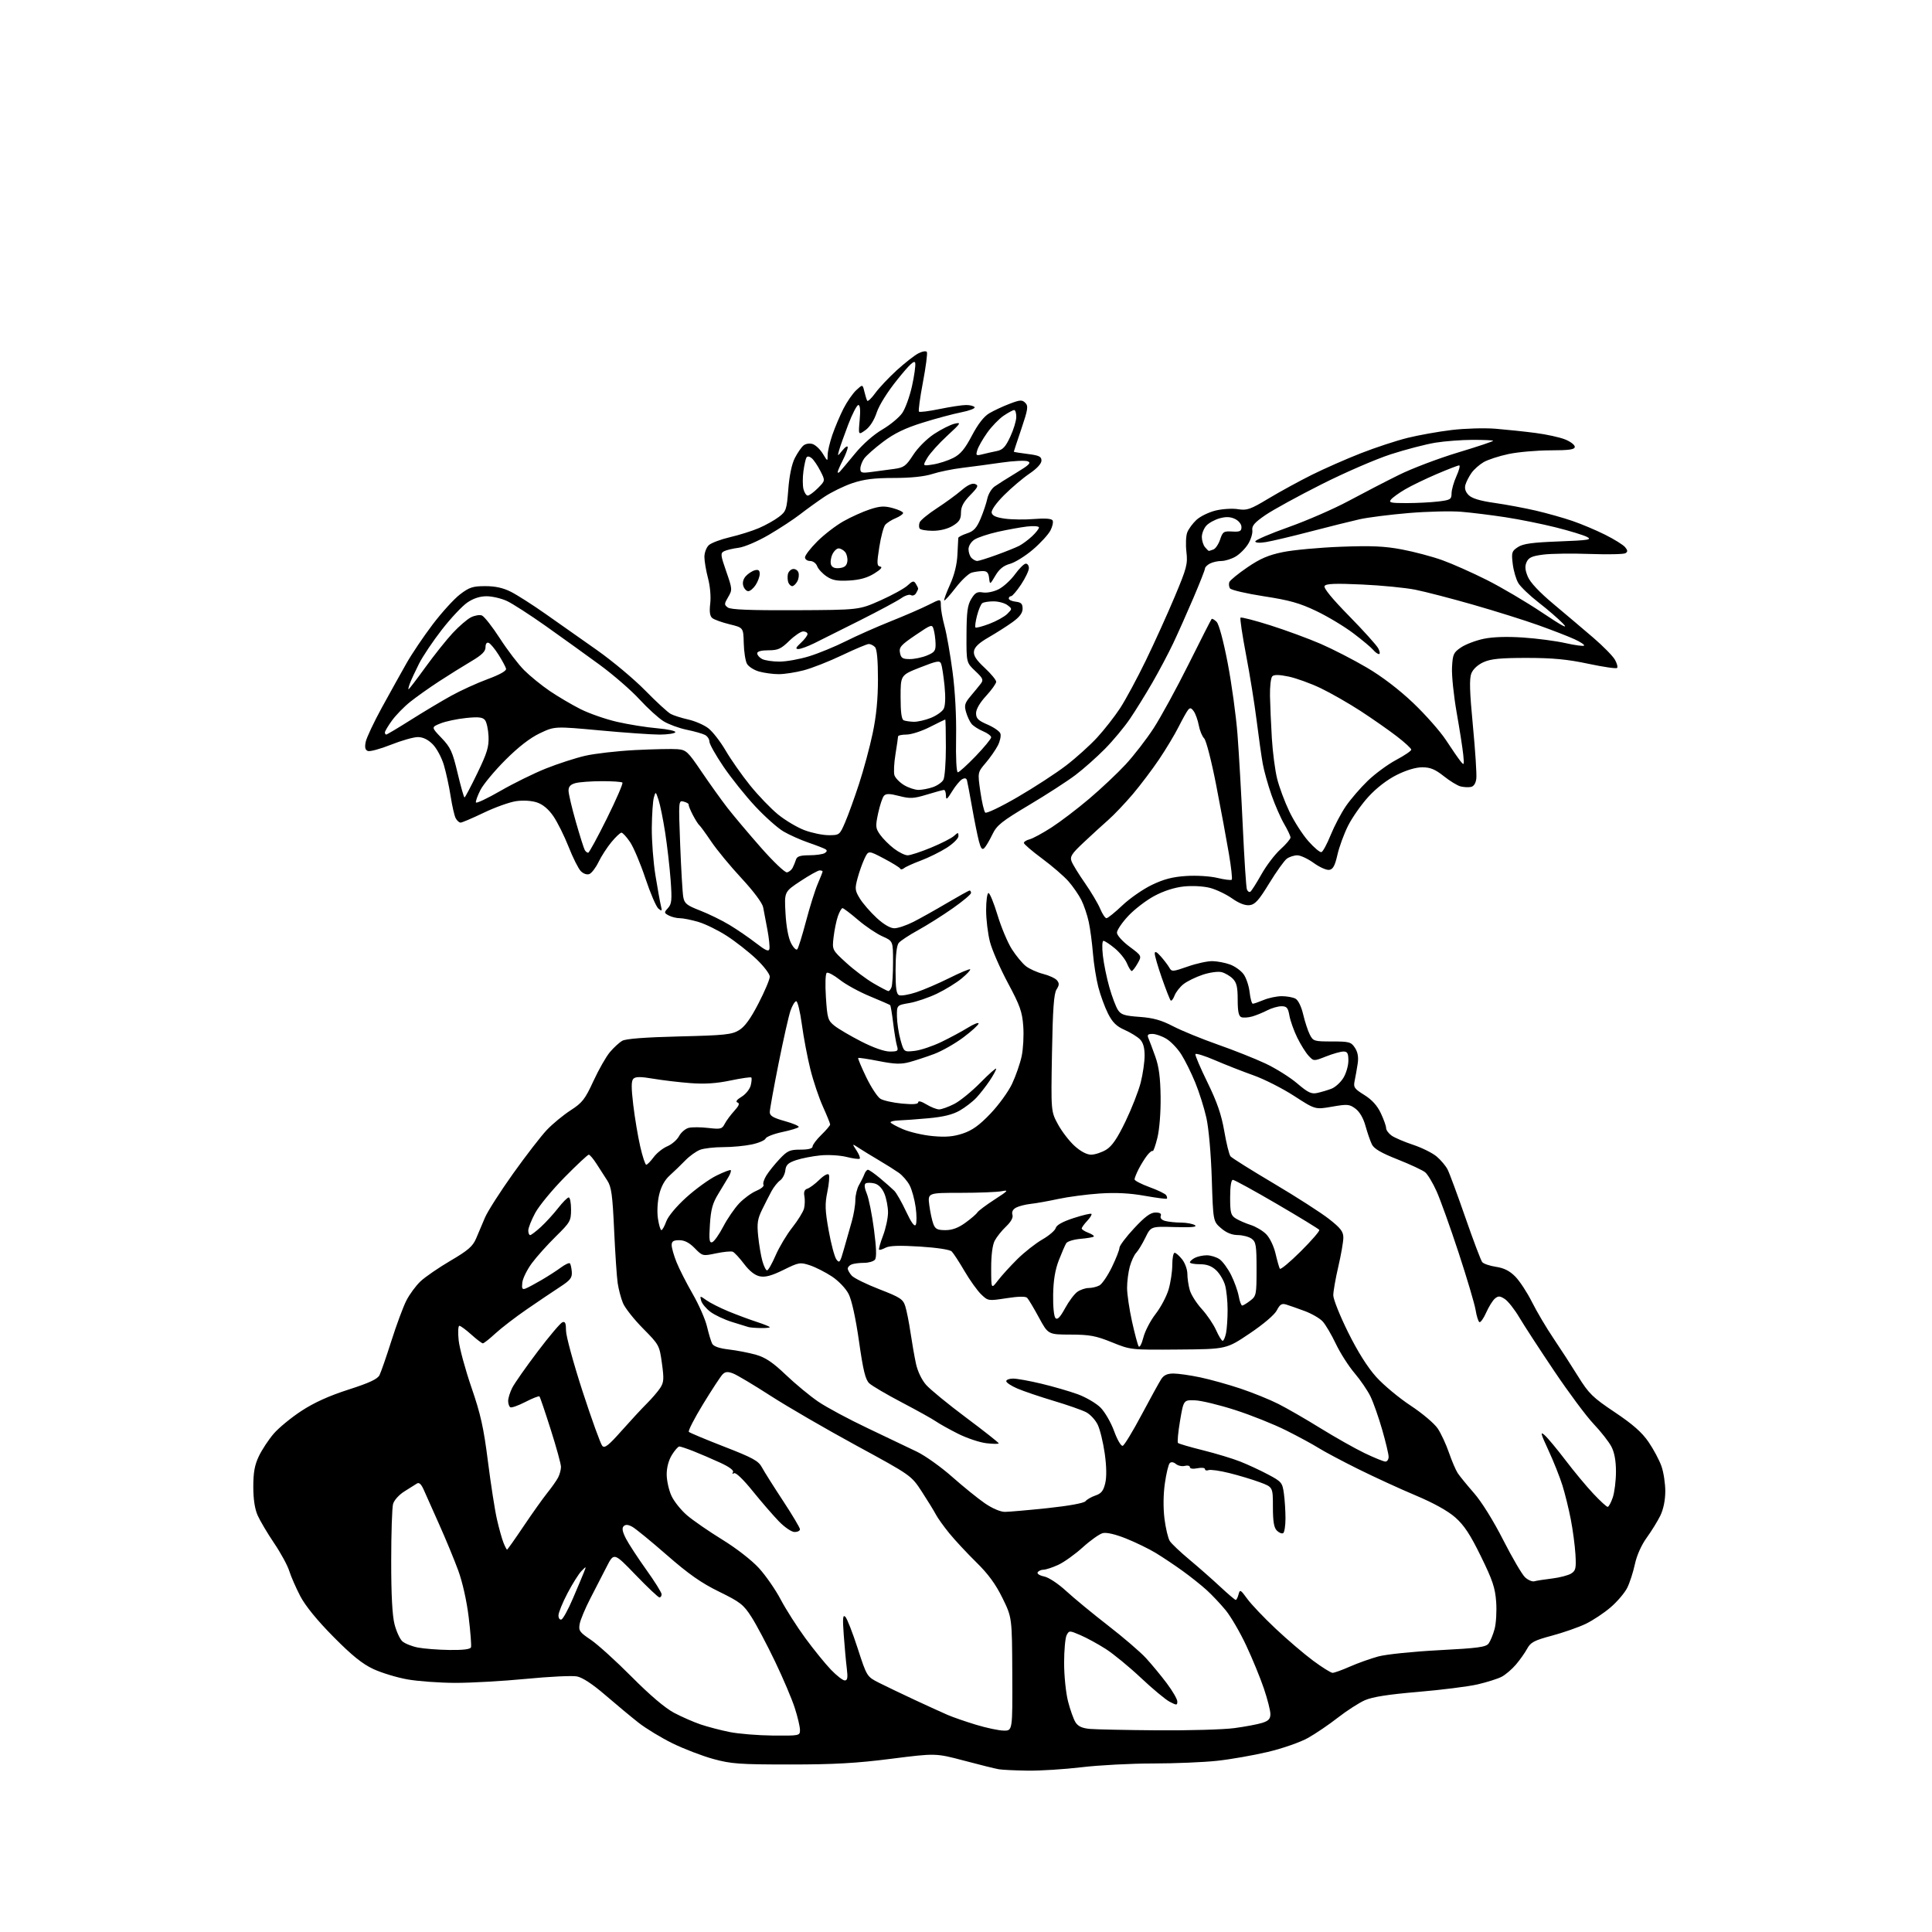 <?xml version="1.0" encoding="UTF-8" standalone="no"?>
<svg 
  version="1.1" 
  xmlns="http://www.w3.org/2000/svg" 
  xmlns:xlink="http://www.w3.org/1999/xlink" 
  xmlns:svg="http://www.w3.org/2000/svg"
  xmlns:rdf="http://www.w3.org/1999/02/22-rdf-syntax-ns#"
  xmlns:cc="http://creativecommons.org/ns#"
  xmlns:dc="http://purl.org/dc/elements/1.1/"
  viewBox="0 0 768 768"
  width="768"
  height="768"
>
<style>svg {background-color: white; }</style>"
<path stroke="none" fill="black" fill-rule="evenodd" d="M408.50,703.86C403.55,703.79 398.38,703.54 397.00,703.30C395.62,703.07 389.43,701.53 383.22,699.88C371.95,696.90 371.95,696.90 354.22,699.15C340.46,700.91 331.47,701.41 314.00,701.41C293.92,701.41 290.64,701.17 283.50,699.21C279.10,698.00 271.82,695.20 267.33,693.00C262.83,690.79 256.76,687.10 253.83,684.80C250.90,682.50 244.96,677.56 240.63,673.83C235.51,669.42 231.55,666.82 229.31,666.40C227.41,666.04 218.31,666.48 209.09,667.38C199.87,668.27 187.19,668.98 180.91,668.97C174.64,668.95 166.09,668.32 161.93,667.58C157.77,666.84 151.69,664.99 148.43,663.48C144.03,661.43 139.92,658.11 132.50,650.61C126.05,644.09 121.39,638.36 119.37,634.50C117.65,631.20 115.68,626.70 114.99,624.50C114.31,622.30 111.59,617.30 108.94,613.39C106.30,609.48 103.37,604.53 102.42,602.39C101.28,599.83 100.69,595.94 100.69,591.00C100.69,585.33 101.23,582.37 102.90,578.86C104.12,576.31 106.76,572.30 108.77,569.95C110.78,567.60 115.77,563.50 119.85,560.84C124.90,557.54 130.85,554.85 138.52,552.39C146.81,549.73 150.07,548.21 150.86,546.64C151.45,545.46 153.58,539.33 155.59,533.00C157.60,526.67 160.27,519.48 161.53,517.00C162.79,514.52 165.32,511.08 167.16,509.35C169.00,507.61 174.36,503.93 179.07,501.16C186.06,497.06 187.93,495.44 189.26,492.32C190.15,490.22 191.74,486.48 192.79,484.00C193.85,481.52 198.88,473.65 203.98,466.50C209.08,459.35 215.11,451.55 217.38,449.16C219.65,446.77 223.89,443.27 226.81,441.38C231.49,438.36 232.56,436.98 235.90,429.73C237.99,425.20 240.93,420.03 242.45,418.23C243.97,416.43 246.18,414.40 247.36,413.73C248.77,412.92 256.49,412.33 270.00,412.00C288.10,411.56 290.88,411.27 293.76,409.53C296.06,408.14 298.36,404.98 301.51,398.87C303.98,394.09 306.00,389.31 306.00,388.24C306.00,387.17 303.58,384.00 300.62,381.20C297.66,378.40 292.40,374.28 288.94,372.04C285.48,369.80 280.40,367.30 277.64,366.49C274.89,365.67 271.56,365.00 270.25,365.00C268.94,365.00 266.96,364.51 265.85,363.92C263.94,362.90 263.92,362.74 265.55,360.95C267.02,359.32 267.17,357.76 266.58,349.78C266.20,344.67 265.23,336.23 264.42,331.00C263.61,325.77 262.43,319.93 261.79,318.00C260.66,314.57 260.62,314.55 259.92,317.00C259.52,318.38 259.16,323.77 259.10,329.00C259.05,334.23 259.70,342.77 260.55,348.00C261.40,353.23 262.37,358.62 262.71,360.00C263.26,362.21 263.14,362.34 261.72,361.18C260.84,360.45 258.51,355.03 256.55,349.14C254.58,343.25 251.84,336.76 250.45,334.72C249.06,332.67 247.53,331.00 247.04,331.00C246.55,331.00 244.75,332.69 243.05,334.75C241.34,336.81 239.04,340.37 237.93,342.66C236.82,344.95 235.17,347.10 234.27,347.45C233.32,347.81 231.90,347.33 230.88,346.29C229.92,345.31 227.73,340.95 226.03,336.62C224.32,332.29 221.59,326.81 219.97,324.45C218.02,321.62 215.79,319.76 213.43,318.98C211.29,318.27 207.96,318.07 205.18,318.47C202.60,318.84 196.81,320.91 192.31,323.07C187.80,325.23 183.66,327.00 183.09,327.00C182.53,327.00 181.65,326.21 181.14,325.25C180.63,324.29 179.73,320.35 179.13,316.50C178.54,312.65 177.32,307.06 176.44,304.09C175.55,301.11 173.55,297.39 171.99,295.84C170.11,293.96 168.12,293.00 166.10,293.00C164.42,293.00 159.60,294.37 155.38,296.05C151.15,297.73 147.04,298.84 146.23,298.53C145.17,298.13 144.93,297.10 145.37,294.92C145.70,293.25 148.62,287.07 151.84,281.19C155.07,275.31 159.46,267.41 161.60,263.64C163.74,259.87 168.44,252.90 172.04,248.16C175.64,243.42 180.51,238.07 182.87,236.27C186.56,233.45 187.95,233.00 192.91,233.00C196.90,233.00 200.03,233.69 203.12,235.26C205.57,236.50 211.73,240.43 216.82,244.01C221.90,247.58 231.11,254.06 237.28,258.41C243.45,262.76 252.10,270.00 256.50,274.50C260.90,278.99 265.46,283.18 266.62,283.80C267.79,284.43 270.93,285.42 273.60,286.02C276.27,286.62 279.85,288.17 281.54,289.47C283.24,290.76 286.35,294.76 288.46,298.36C290.56,301.96 294.93,308.19 298.17,312.20C301.41,316.22 306.41,321.42 309.28,323.76C312.15,326.10 316.88,328.91 319.79,330.01C322.70,331.10 327.03,332.00 329.41,332.00C333.68,332.00 333.79,331.92 335.96,326.86C337.18,324.04 339.66,317.18 341.48,311.61C343.30,306.05 345.74,297.02 346.89,291.55C348.34,284.70 349.00,277.97 349.00,270.00C349.00,262.31 348.60,258.00 347.80,257.20C347.14,256.54 346.04,256.00 345.35,256.00C344.66,256.00 339.88,258.01 334.74,260.46C329.59,262.92 322.72,265.62 319.48,266.46C316.23,267.31 311.76,268.00 309.54,267.99C307.32,267.99 303.82,267.52 301.76,266.95C299.71,266.38 297.52,264.97 296.91,263.83C296.30,262.68 295.73,258.99 295.65,255.62C295.50,249.50 295.50,249.50 290.00,248.16C286.98,247.42 283.89,246.31 283.14,245.69C282.18,244.90 281.94,243.18 282.33,239.90C282.65,237.20 282.28,232.97 281.45,229.86C280.67,226.91 280.02,223.11 280.01,221.40C280.01,219.69 280.80,217.59 281.79,216.69C282.78,215.80 286.57,214.38 290.22,213.53C293.87,212.68 299.03,211.06 301.68,209.92C304.33,208.79 307.89,206.79 309.60,205.49C312.52,203.27 312.73,202.63 313.36,194.51C313.77,189.13 314.74,184.46 315.94,182.12C316.99,180.06 318.54,177.80 319.38,177.10C320.25,176.38 321.81,176.12 323.02,176.51C324.19,176.88 326.01,178.60 327.07,180.34C328.99,183.50 328.99,183.50 329.00,180.91C329.00,179.48 329.84,175.87 330.87,172.88C331.90,169.90 333.88,165.22 335.27,162.48C336.66,159.74 338.95,156.43 340.35,155.12C342.90,152.75 342.90,152.75 343.59,155.62C343.97,157.21 344.48,158.85 344.72,159.29C344.96,159.72 346.40,158.37 347.91,156.29C349.42,154.20 353.27,150.12 356.45,147.21C359.64,144.31 363.51,141.27 365.06,140.47C366.62,139.66 368.14,139.41 368.44,139.91C368.75,140.40 368.04,145.82 366.88,151.95C365.71,158.08 365.00,163.33 365.30,163.63C365.60,163.93 369.30,163.46 373.53,162.59C377.76,161.72 382.49,161.00 384.05,161.00C385.61,161.00 387.12,161.39 387.42,161.87C387.72,162.35 385.33,163.27 382.11,163.90C378.90,164.53 371.97,166.39 366.72,168.03C359.78,170.20 355.52,172.26 351.08,175.60C347.73,178.12 344.32,181.14 343.49,182.31C342.67,183.48 342.00,185.29 342.00,186.32C342.00,187.97 342.55,188.13 346.50,187.60C348.98,187.27 352.98,186.73 355.39,186.41C359.31,185.88 360.13,185.28 363.01,180.84C364.85,177.99 368.42,174.43 371.36,172.49C374.19,170.63 377.85,168.80 379.50,168.42C382.24,167.79 381.98,168.21 376.50,173.25C373.20,176.29 369.65,180.24 368.60,182.04C366.71,185.30 366.71,185.30 370.95,184.62C373.28,184.25 376.87,183.09 378.94,182.03C381.81,180.57 383.55,178.49 386.35,173.16C388.77,168.56 391.11,165.54 393.27,164.27C395.06,163.21 398.69,161.52 401.32,160.52C405.51,158.92 406.30,158.87 407.56,160.13C408.83,161.40 408.63,162.71 406.01,170.48C404.35,175.37 403.00,179.46 403.00,179.57C403.00,179.68 405.48,180.08 408.50,180.46C413.05,181.03 414.00,181.48 414.00,183.09C414.00,184.30 412.19,186.27 409.25,188.26C406.64,190.03 402.11,193.86 399.19,196.78C396.04,199.92 394.00,202.79 394.20,203.80C394.43,205.01 395.95,205.69 399.51,206.18C402.26,206.55 407.48,206.61 411.12,206.31C415.37,205.96 417.98,206.16 418.41,206.85C418.78,207.45 418.40,209.26 417.57,210.87C416.73,212.48 413.60,215.90 410.60,218.46C407.60,221.03 403.50,223.57 401.50,224.13C398.91,224.84 397.22,226.20 395.68,228.82C393.50,232.50 393.50,232.50 393.18,229.75C392.95,227.68 392.33,227.00 390.68,227.01C389.48,227.02 387.51,227.29 386.29,227.62C385.07,227.95 382.20,230.65 379.90,233.63C377.60,236.61 375.55,238.88 375.35,238.68C375.14,238.47 376.18,235.65 377.64,232.40C379.37,228.59 380.41,224.38 380.59,220.50C380.74,217.20 380.89,214.20 380.93,213.83C380.97,213.46 382.53,212.65 384.40,212.03C387.08,211.15 388.21,209.92 389.79,206.21C390.88,203.62 392.09,200.03 392.47,198.23C392.85,196.44 394.14,194.27 395.33,193.41C396.52,192.56 400.40,190.11 403.94,187.97C409.19,184.80 410.03,183.95 408.51,183.37C407.49,182.97 402.79,183.21 398.08,183.89C393.36,184.58 386.35,185.52 382.50,185.98C378.65,186.45 373.29,187.54 370.59,188.42C367.40,189.44 362.04,190.00 355.31,190.00C347.49,190.00 343.44,190.51 338.83,192.06C335.47,193.19 330.43,195.66 327.61,197.55C324.80,199.44 320.48,202.56 318.00,204.49C315.52,206.42 309.94,210.08 305.60,212.62C301.16,215.21 295.89,217.46 293.60,217.75C291.34,218.04 288.76,218.65 287.84,219.12C286.34,219.89 286.41,220.61 288.70,227.18C291.13,234.17 291.15,234.48 289.45,237.35C287.85,240.07 287.84,240.41 289.33,241.50C290.48,242.34 298.16,242.65 316.22,242.57C341.50,242.46 341.50,242.46 350.00,238.67C354.68,236.58 359.54,233.90 360.80,232.71C362.76,230.88 363.25,230.77 364.04,232.03C364.55,232.84 364.97,233.72 364.97,234.00C364.97,234.28 364.58,235.12 364.10,235.88C363.62,236.64 362.72,236.95 362.10,236.56C361.49,236.18 359.75,236.74 358.24,237.81C356.73,238.87 349.43,242.79 342.00,246.53C334.57,250.27 326.36,254.38 323.75,255.66C321.15,256.95 318.27,258.00 317.36,258.00C316.09,258.00 316.33,257.43 318.35,255.55C319.81,254.20 321.00,252.62 321.00,252.05C321.00,251.47 320.23,251.00 319.29,251.00C318.35,251.00 315.86,252.69 313.74,254.75C310.47,257.95 309.25,258.50 305.45,258.50C302.63,258.50 301.00,258.94 301.00,259.71C301.00,260.38 301.87,261.40 302.93,261.96C304.00,262.53 307.10,263.00 309.83,263.00C312.56,263.00 317.87,262.05 321.64,260.88C325.42,259.72 331.97,257.02 336.22,254.89C340.47,252.75 348.49,249.20 354.05,246.98C359.61,244.76 366.38,241.83 369.08,240.46C374.00,237.97 374.00,237.97 374.00,240.77C374.00,242.30 374.67,246.02 375.50,249.03C376.32,252.04 377.74,260.12 378.65,267.00C379.68,274.75 380.21,284.73 380.06,293.25C379.91,301.31 380.20,307.00 380.75,307.00C381.26,307.00 384.45,304.11 387.84,300.59C391.23,297.06 394.00,293.69 394.00,293.10C394.00,292.51 392.54,291.42 390.75,290.67C388.96,289.92 386.92,288.61 386.21,287.75C385.50,286.89 384.51,284.79 384.02,283.06C383.25,280.39 383.51,279.47 385.83,276.72C387.33,274.95 389.15,272.72 389.87,271.78C391.03,270.27 390.75,269.63 387.67,266.73C384.15,263.40 384.15,263.40 384.20,252.26C384.24,243.25 384.60,240.54 386.10,238.08C387.61,235.59 388.45,235.13 390.72,235.51C392.28,235.78 395.03,235.22 396.96,234.24C398.87,233.28 401.79,230.61 403.46,228.31C405.13,226.01 407.06,224.09 407.75,224.06C408.44,224.03 409.00,224.82 409.00,225.83C409.00,226.83 407.61,229.76 405.91,232.33C404.20,234.90 402.40,237.00 401.91,237.00C401.41,237.00 401.00,237.42 401.00,237.93C401.00,238.45 402.24,239.01 403.75,239.18C405.92,239.43 406.50,240.02 406.50,241.96C406.50,243.68 405.30,245.28 402.50,247.30C400.30,248.89 396.02,251.61 393.00,253.35C389.17,255.55 387.40,257.23 387.17,258.86C386.92,260.59 388.03,262.32 391.42,265.47C393.94,267.82 396.00,270.31 396.00,271.01C396.00,271.71 394.20,274.23 392.00,276.62C389.51,279.32 388.00,281.92 388.00,283.51C388.00,285.59 388.84,286.43 392.52,288.01C395.01,289.08 397.32,290.67 397.66,291.56C398.00,292.45 397.55,294.60 396.66,296.34C395.77,298.08 393.59,301.20 391.82,303.28C388.61,307.05 388.61,307.05 389.70,314.62C390.30,318.78 391.17,322.56 391.65,323.02C392.12,323.47 397.90,320.70 404.50,316.86C411.10,313.02 419.76,307.39 423.74,304.34C427.72,301.30 433.31,296.26 436.16,293.15C439.01,290.04 443.11,284.80 445.27,281.50C447.43,278.20 452.04,269.65 455.51,262.50C458.98,255.35 464.16,243.91 467.02,237.08C471.77,225.77 472.18,224.18 471.62,219.39C471.28,216.50 471.42,213.02 471.94,211.67C472.45,210.31 474.11,208.05 475.62,206.65C477.12,205.26 480.56,203.59 483.25,202.94C485.94,202.29 489.94,202.05 492.14,202.41C495.72,202.98 497.02,202.52 504.32,198.13C508.82,195.43 516.55,191.21 521.50,188.74C526.45,186.28 535.23,182.41 541.00,180.16C546.77,177.90 555.10,175.16 559.50,174.07C563.90,172.98 571.77,171.57 577.00,170.94C582.23,170.31 590.09,170.08 594.50,170.43C598.90,170.79 606.06,171.54 610.40,172.11C614.75,172.67 620.03,173.83 622.15,174.68C624.27,175.52 626.00,176.84 626.00,177.61C626.00,178.70 623.90,179.00 616.25,179.02C610.89,179.03 603.41,179.69 599.64,180.49C595.87,181.29 591.42,182.74 589.75,183.72C588.08,184.70 585.91,186.62 584.94,188.00C583.96,189.38 582.88,191.49 582.53,192.70C582.11,194.17 582.53,195.53 583.81,196.81C585.13,198.13 588.37,199.11 594.12,199.92C598.73,200.58 606.13,201.96 610.56,202.99C615.00,204.03 621.53,205.87 625.06,207.08C628.60,208.29 634.45,210.75 638.06,212.56C641.66,214.36 645.24,216.58 645.99,217.49C647.07,218.78 647.10,219.32 646.14,219.91C645.47,220.33 639.13,220.46 632.07,220.21C625.00,219.95 616.67,220.06 613.55,220.45C609.03,221.02 607.68,221.61 606.86,223.41C606.10,225.07 606.23,226.61 607.33,229.24C608.29,231.54 611.96,235.45 617.60,240.16C622.42,244.20 629.55,250.23 633.44,253.57C637.32,256.91 641.16,260.82 641.97,262.27C642.78,263.71 643.16,265.17 642.81,265.52C642.46,265.87 637.30,265.12 631.34,263.85C623.09,262.09 617.28,261.54 607.00,261.53C596.46,261.53 592.68,261.90 589.74,263.21C587.44,264.25 585.56,265.99 584.88,267.70C584.05,269.82 584.20,274.90 585.50,288.50C586.45,298.40 587.06,307.85 586.86,309.49C586.63,311.42 585.85,312.61 584.67,312.83C583.66,313.02 581.83,312.92 580.59,312.61C579.35,312.30 576.35,310.47 573.92,308.53C570.50,305.82 568.57,305.02 565.41,305.01C562.83,305.00 559.06,306.13 555.21,308.05C551.43,309.94 547.16,313.23 543.99,316.70C541.18,319.77 537.55,324.94 535.91,328.18C534.28,331.41 532.36,336.64 531.65,339.78C530.66,344.15 529.89,345.57 528.38,345.79C527.30,345.95 524.53,344.72 522.22,343.04C519.91,341.37 516.97,340.00 515.70,340.00C514.43,340.00 512.55,340.61 511.54,341.34C510.53,342.08 507.39,346.47 504.56,351.09C500.40,357.91 498.91,359.56 496.72,359.82C494.95,360.02 492.54,359.09 489.76,357.13C487.41,355.48 483.48,353.60 481.00,352.95C478.41,352.28 474.02,352.03 470.65,352.38C466.93,352.77 462.65,354.13 458.91,356.13C455.67,357.85 451.00,361.44 448.51,364.09C446.03,366.74 444.00,369.74 444.00,370.74C444.00,371.77 446.17,374.19 448.96,376.28C453.92,379.98 453.92,379.98 452.21,382.98C451.27,384.64 450.22,385.99 449.87,385.99C449.53,386.00 448.68,384.63 447.98,382.96C447.29,381.29 445.11,378.59 443.13,376.96C441.16,375.33 439.14,374.00 438.64,374.00C438.13,374.00 438.03,376.56 438.41,379.88C438.77,383.11 439.94,388.79 441.00,392.50C442.06,396.21 443.59,400.25 444.40,401.48C445.62,403.36 447.03,403.80 453.01,404.23C458.43,404.62 461.64,405.52 466.33,407.96C469.72,409.72 477.68,412.98 484.00,415.20C490.32,417.41 498.87,420.81 502.99,422.74C507.11,424.67 512.80,428.24 515.65,430.67C519.96,434.35 521.29,434.98 523.66,434.46C525.22,434.12 527.73,433.37 529.24,432.80C530.75,432.23 532.89,430.30 533.99,428.51C535.10,426.73 536.00,423.63 536.00,421.63C536.00,418.69 535.63,418.00 534.04,418.00C532.96,418.00 529.86,418.87 527.15,419.94C522.23,421.88 522.23,421.88 520.19,419.69C519.07,418.49 517.04,415.25 515.69,412.50C514.34,409.75 512.94,405.81 512.57,403.75C512.01,400.59 511.51,400.00 509.41,400.00C508.03,400.00 505.49,400.73 503.76,401.62C502.03,402.52 499.33,403.62 497.75,404.07C496.17,404.52 494.24,404.64 493.44,404.34C492.39,403.94 492.00,402.04 492.00,397.39C492.00,392.36 491.58,390.58 490.03,389.03C488.94,387.94 486.94,386.77 485.57,386.43C484.21,386.09 480.85,386.55 478.10,387.47C475.36,388.38 471.93,390.05 470.48,391.19C469.03,392.33 467.42,394.39 466.90,395.77C466.37,397.15 465.68,398.02 465.36,397.70C465.04,397.38 463.48,393.40 461.89,388.86C460.30,384.31 459.01,379.90 459.03,379.05C459.05,377.97 459.79,378.33 461.48,380.24C462.81,381.75 464.33,383.76 464.86,384.71C465.76,386.32 466.23,386.29 472.16,384.21C475.65,382.98 480.07,382.02 482.00,382.07C483.93,382.11 487.05,382.71 488.94,383.40C490.84,384.08 493.25,385.80 494.30,387.21C495.36,388.62 496.45,391.85 496.74,394.39C497.03,396.92 497.60,399.00 498.01,399.00C498.42,399.00 500.37,398.32 502.35,397.50C504.32,396.68 507.55,396.00 509.53,396.00C511.51,396.00 513.95,396.44 514.96,396.98C516.05,397.56 517.29,400.09 518.03,403.23C518.71,406.13 519.89,409.74 520.66,411.25C521.99,413.88 522.38,414.00 529.50,414.00C536.36,414.00 537.08,414.20 538.61,416.52C539.74,418.25 540.08,420.22 539.71,422.77C539.40,424.82 538.87,427.85 538.52,429.50C537.94,432.23 538.29,432.75 542.35,435.28C545.38,437.17 547.48,439.49 548.90,442.52C550.06,444.97 551.00,447.63 551.00,448.43C551.00,449.23 551.99,450.58 553.20,451.43C554.41,452.28 558.25,453.92 561.74,455.08C565.22,456.24 569.42,458.32 571.07,459.71C572.72,461.10 574.68,463.42 575.43,464.87C576.18,466.32 579.36,474.93 582.51,484.00C585.66,493.07 588.67,501.04 589.20,501.70C589.73,502.36 592.19,503.21 594.68,503.58C597.87,504.06 600.11,505.19 602.34,507.45C604.08,509.21 607.07,513.76 608.98,517.57C610.89,521.38 614.73,527.88 617.52,532.00C620.30,536.12 624.72,542.94 627.33,547.16C631.59,554.01 633.11,555.50 641.91,561.39C649.10,566.21 652.71,569.39 655.34,573.24C657.32,576.13 659.63,580.47 660.47,582.88C661.31,585.28 661.99,589.78 661.98,592.88C661.96,596.39 661.22,600.00 660.00,602.50C658.92,604.70 656.49,608.64 654.59,611.26C652.50,614.14 650.65,618.27 649.90,621.76C649.22,624.92 647.86,629.14 646.87,631.14C645.88,633.15 642.92,636.64 640.28,638.91C637.65,641.18 633.16,644.16 630.30,645.53C627.43,646.90 621.40,649.00 616.88,650.21C609.89,652.08 608.44,652.85 607.09,655.35C606.21,656.97 604.20,659.83 602.60,661.70C601.01,663.57 598.44,665.76 596.89,666.56C595.34,667.36 591.06,668.71 587.37,669.57C583.68,670.42 573.05,671.76 563.75,672.55C551.82,673.56 545.57,674.54 542.53,675.88C540.17,676.93 535.37,680.03 531.86,682.76C528.36,685.50 523.02,689.13 519.99,690.83C516.88,692.58 509.90,695.01 503.99,696.42C498.22,697.78 489.13,699.38 483.79,699.95C478.45,700.53 466.97,701.00 458.29,701.01C449.61,701.01 436.88,701.68 430.00,702.50C423.12,703.32 413.45,703.93 408.50,703.86zM307.25,689.91C317.87,690.00 318.00,689.97 318.00,687.67C318.00,686.38 317.07,682.44 315.93,678.92C314.80,675.39 311.26,667.06 308.07,660.42C304.88,653.77 300.69,645.85 298.75,642.82C295.57,637.85 294.29,636.85 285.86,632.72C278.74,629.24 273.77,625.75 265.06,618.14C258.77,612.64 252.58,607.58 251.29,606.89C249.65,606.01 248.65,605.95 247.90,606.70C247.15,607.45 247.43,608.90 248.83,611.63C249.93,613.76 253.57,619.32 256.91,624.00C260.26,628.67 263.00,633.06 263.00,633.75C263.00,634.44 262.61,635.00 262.14,635.00C261.67,635.00 257.41,630.98 252.67,626.06C244.05,617.12 244.05,617.12 241.15,622.81C239.55,625.94 236.61,631.65 234.62,635.50C232.63,639.35 230.75,643.85 230.44,645.50C229.94,648.21 230.36,648.82 234.84,651.83C237.56,653.66 244.87,660.29 251.09,666.55C258.34,673.85 264.40,678.99 267.95,680.87C271.00,682.48 275.75,684.56 278.50,685.49C281.25,686.42 286.43,687.78 290.00,688.50C293.57,689.22 301.34,689.85 307.25,689.91zM399.00,687.94C402.50,688.00 402.50,688.00 402.40,665.49C402.30,642.99 402.30,642.99 398.50,635.25C395.78,629.70 392.81,625.65 388.06,621.00C384.42,617.42 379.60,612.25 377.36,609.50C375.12,606.75 372.71,603.38 372.00,602.00C371.28,600.62 368.80,596.58 366.47,593.00C362.23,586.50 362.23,586.50 340.37,574.61C328.34,568.07 313.03,559.18 306.34,554.87C299.65,550.55 292.93,546.54 291.41,545.97C289.29,545.16 288.33,545.24 287.25,546.32C286.48,547.09 283.00,552.40 279.51,558.11C276.02,563.82 273.46,568.81 273.83,569.19C274.20,569.57 280.52,572.21 287.87,575.07C299.25,579.49 301.49,580.71 302.87,583.29C303.77,584.96 307.54,590.94 311.25,596.58C314.96,602.22 318.00,607.32 318.00,607.91C318.00,608.51 317.04,609.00 315.87,609.00C314.67,609.00 311.92,607.13 309.61,604.75C307.34,602.41 302.66,597.00 299.20,592.72C295.50,588.12 292.46,585.21 291.80,585.62C291.14,586.03 290.97,585.86 291.38,585.20C291.80,584.51 289.85,583.07 286.28,581.44C283.10,579.98 278.35,577.93 275.71,576.89C273.08,575.85 270.53,575.00 270.04,575.00C269.56,575.00 268.23,576.52 267.08,578.37C265.79,580.46 265.01,583.39 265.02,586.12C265.03,588.53 265.87,592.33 266.89,594.56C267.90,596.79 270.70,600.30 273.10,602.35C275.50,604.41 281.81,608.76 287.11,612.02C292.66,615.43 298.83,620.22 301.68,623.34C304.39,626.31 308.29,631.93 310.34,635.83C312.39,639.72 316.80,646.64 320.15,651.21C323.50,655.77 328.08,661.41 330.33,663.75C332.58,666.09 335.04,668.00 335.81,668.00C336.89,668.00 337.07,666.92 336.62,663.25C336.29,660.64 335.75,654.67 335.41,650.00C334.91,643.27 335.04,641.75 336.02,642.68C336.70,643.32 338.90,648.95 340.92,655.18C344.59,666.50 344.59,666.50 349.55,669.00C352.29,670.38 358.65,673.42 363.70,675.78C368.75,678.13 374.60,680.80 376.69,681.70C378.79,682.61 383.88,684.37 388.00,685.62C392.12,686.87 397.07,687.92 399.00,687.94zM460.18,687.83C472.65,687.92 486.38,687.53 490.68,686.95C494.98,686.38 499.96,685.44 501.75,684.87C504.28,684.07 505.00,683.29 505.00,681.34C505.00,679.96 503.83,675.39 502.40,671.17C500.97,666.95 497.81,659.26 495.38,654.09C492.96,648.91 489.29,642.62 487.24,640.11C485.18,637.60 481.75,633.96 479.60,632.02C477.46,630.09 473.19,626.68 470.10,624.46C467.02,622.23 462.25,619.05 459.50,617.37C456.75,615.70 451.41,613.10 447.63,611.59C443.35,609.88 439.86,609.07 438.37,609.44C437.05,609.77 433.45,612.33 430.36,615.13C427.27,617.92 422.89,621.05 420.62,622.08C418.36,623.11 415.74,623.97 414.81,623.98C413.88,623.99 412.84,624.46 412.49,625.01C412.14,625.58 413.27,626.30 415.03,626.66C416.85,627.02 420.61,629.50 423.85,632.48C426.96,635.34 434.45,641.51 440.50,646.20C446.55,650.88 453.32,656.70 455.53,659.11C457.75,661.52 461.47,666.02 463.78,669.09C466.10,672.17 468.00,675.44 468.00,676.37C468.00,677.92 467.76,677.93 465.00,676.50C463.35,675.65 458.20,671.37 453.56,667.00C448.92,662.63 442.61,657.45 439.54,655.48C436.47,653.52 431.95,651.05 429.49,650.00C425.11,648.12 425.01,648.12 424.01,649.98C423.46,651.02 423.00,656.00 423.00,661.04C423.00,666.11 423.70,672.96 424.57,676.36C425.44,679.74 426.78,683.49 427.56,684.69C428.56,686.25 430.21,687.00 433.23,687.27C435.58,687.48 447.70,687.73 460.18,687.83zM529.72,664.98C530.39,664.99 533.49,663.87 536.60,662.50C539.72,661.12 544.79,659.31 547.88,658.47C551.00,657.62 561.74,656.52 572.00,655.98C587.65,655.16 590.70,654.75 591.77,653.29C592.47,652.34 593.53,649.75 594.13,647.53C594.73,645.31 595.01,640.48 594.75,636.78C594.35,631.19 593.33,628.14 588.68,618.66C584.43,609.97 582.00,606.29 578.48,603.19C575.51,600.58 569.88,597.46 562.68,594.43C556.53,591.85 546.27,587.13 539.88,583.96C533.48,580.78 526.43,577.03 524.19,575.62C521.96,574.21 516.17,571.07 511.32,568.64C506.47,566.20 497.32,562.54 491.00,560.51C484.68,558.47 477.48,556.73 475.00,556.65C470.50,556.50 470.50,556.50 469.09,564.76C468.32,569.30 467.95,573.28 468.27,573.60C468.59,573.92 473.05,575.23 478.18,576.50C483.30,577.78 489.98,579.79 493.00,580.99C496.02,582.18 501.03,584.51 504.12,586.15C509.45,588.98 509.78,589.39 510.37,593.71C510.72,596.22 511.00,600.66 511.00,603.58C511.00,606.50 510.59,609.14 510.08,609.45C509.57,609.76 508.45,609.31 507.58,608.44C506.41,607.27 506.00,604.83 506.00,599.00C506.00,591.14 506.00,591.14 500.75,589.20C497.86,588.13 492.42,586.49 488.65,585.56C484.89,584.62 481.18,584.10 480.40,584.40C479.63,584.69 479.00,584.51 479.00,583.99C479.00,583.47 477.65,583.32 476.00,583.65C474.22,584.01 473.00,583.83 473.00,583.22C473.00,582.65 472.10,582.42 470.99,582.71C469.89,583.00 468.30,582.66 467.45,581.96C466.51,581.18 465.56,581.04 464.99,581.61C464.48,582.12 463.60,585.76 463.05,589.68C462.42,594.08 462.37,599.48 462.90,603.74C463.38,607.55 464.33,611.52 465.01,612.58C465.69,613.64 469.21,616.98 472.84,620.00C476.46,623.02 481.96,627.86 485.05,630.75C488.15,633.64 490.93,636.00 491.22,636.00C491.52,636.00 492.03,635.01 492.34,633.79C492.88,631.74 493.12,631.86 495.79,635.54C497.37,637.72 502.45,643.07 507.08,647.42C511.71,651.78 518.42,657.51 522.00,660.16C525.58,662.81 529.05,664.98 529.72,664.98zM178.67,655.89C184.13,655.96 186.96,655.61 187.23,654.82C187.44,654.17 187.03,648.79 186.31,642.85C185.53,636.40 183.85,628.93 182.15,624.28C180.58,620.00 177.18,611.77 174.59,606.00C172.00,600.23 169.23,594.02 168.44,592.20C167.45,589.96 166.59,589.17 165.74,589.72C165.06,590.17 162.81,591.58 160.74,592.87C158.62,594.19 156.67,596.36 156.25,597.85C155.85,599.31 155.51,609.50 155.51,620.50C155.50,633.91 155.94,642.20 156.83,645.67C157.56,648.51 158.96,651.56 159.94,652.45C160.92,653.33 163.70,654.44 166.11,654.92C168.52,655.39 174.18,655.83 178.67,655.89zM223.17,643.78C223.81,643.56 225.87,639.81 227.73,635.44C229.60,631.07 231.58,626.38 232.12,625.00C233.11,622.50 233.11,622.50 231.14,624.50C230.06,625.60 227.56,629.57 225.59,633.33C223.61,637.09 222.00,641.07 222.00,642.17C222.00,643.27 222.53,643.99 223.17,643.78zM609.94,628.58C610.80,628.34 613.98,627.84 617.00,627.48C620.02,627.11 623.43,626.22 624.57,625.50C626.39,624.35 626.59,623.41 626.26,617.84C626.05,614.36 625.22,608.12 624.42,604.00C623.62,599.88 622.13,593.80 621.10,590.50C620.07,587.20 617.57,580.91 615.54,576.53C612.40,569.76 612.18,568.85 614.05,570.53C615.26,571.61 618.99,576.10 622.34,580.50C625.68,584.90 630.64,590.86 633.36,593.75C636.07,596.64 638.64,599.00 639.07,599.00C639.50,599.00 640.41,597.31 641.11,595.25C641.80,593.19 642.37,588.58 642.37,585.00C642.37,580.65 641.76,577.35 640.54,575.03C639.54,573.12 636.36,569.07 633.48,566.03C630.59,562.99 623.55,553.52 617.82,545.00C612.09,536.48 605.85,526.90 603.96,523.71C602.08,520.53 599.48,517.23 598.20,516.39C596.26,515.12 595.60,515.09 594.27,516.18C593.39,516.91 591.82,519.42 590.78,521.77C589.74,524.12 588.52,525.82 588.07,525.55C587.63,525.27 586.96,523.12 586.58,520.77C586.21,518.42 583.17,508.18 579.83,498.00C576.49,487.82 572.53,476.80 571.04,473.50C569.56,470.20 567.52,466.82 566.52,466.00C565.52,465.18 560.60,462.88 555.60,460.90C549.04,458.31 546.17,456.64 545.34,454.90C544.70,453.58 543.56,450.29 542.81,447.59C541.97,444.52 540.48,441.95 538.83,440.72C536.42,438.92 535.64,438.86 529.51,439.92C522.82,441.09 522.82,441.09 514.43,435.65C509.81,432.66 502.54,428.97 498.27,427.46C494.00,425.94 487.12,423.25 483.00,421.47C478.88,419.69 475.36,418.60 475.19,419.04C475.02,419.48 477.19,424.57 480.02,430.34C483.83,438.14 485.54,443.12 486.67,449.67C487.50,454.53 488.62,459.02 489.14,459.66C489.67,460.30 497.42,465.16 506.36,470.46C515.31,475.76 525.18,482.11 528.31,484.57C532.93,488.19 534.00,489.58 534.00,491.98C534.00,493.60 533.10,498.78 532.00,503.50C530.90,508.22 530.00,513.35 530.00,514.90C530.00,516.46 532.65,523.08 535.89,529.61C539.73,537.36 543.63,543.54 547.07,547.36C549.98,550.59 556.14,555.72 560.76,558.76C565.43,561.84 570.22,565.89 571.55,567.90C572.86,569.88 574.86,574.18 575.98,577.45C577.11,580.72 578.67,584.37 579.45,585.57C580.24,586.77 583.16,590.35 585.95,593.54C588.97,596.99 593.67,604.54 597.54,612.16C601.13,619.21 605.04,625.89 606.23,627.00C607.42,628.10 609.09,628.82 609.94,628.58zM201.56,616.00C201.74,616.00 204.68,611.84 208.10,606.75C211.52,601.66 215.76,595.70 217.52,593.50C219.29,591.30 221.25,588.52 221.87,587.32C222.49,586.11 223.00,584.22 223.00,583.11C223.00,582.00 221.18,575.35 218.94,568.33C216.71,561.30 214.69,555.35 214.44,555.10C214.19,554.85 211.67,555.84 208.85,557.29C206.02,558.75 203.33,559.70 202.86,559.41C202.39,559.12 202.00,557.99 202.00,556.89C202.00,555.80 202.72,553.46 203.61,551.70C204.49,549.94 209.02,543.48 213.67,537.33C218.31,531.19 222.77,525.92 223.56,525.62C224.66,525.19 225.00,525.98 225.00,528.96C225.00,531.10 227.98,542.00 231.61,553.18C235.25,564.36 238.77,574.08 239.43,574.78C240.38,575.80 241.93,574.58 247.06,568.79C250.60,564.80 255.13,559.91 257.11,557.94C259.10,555.96 261.49,553.18 262.43,551.75C263.89,549.52 263.99,548.16 263.12,541.91C262.14,534.79 262.01,534.56 255.60,528.08C252.02,524.46 248.43,519.92 247.64,518.00C246.84,516.08 245.89,512.48 245.53,510.00C245.17,507.52 244.54,498.03 244.12,488.90C243.49,475.04 243.05,471.82 241.43,469.32C240.37,467.68 238.44,464.68 237.15,462.67C235.86,460.65 234.46,459.00 234.05,459.00C233.63,459.00 229.29,463.06 224.39,468.03C219.50,473.00 214.26,479.36 212.75,482.17C211.24,484.98 210.00,488.11 210.00,489.14C210.00,490.16 210.34,490.99 210.75,490.98C211.16,490.96 213.08,489.50 215.01,487.73C216.95,485.95 220.02,482.59 221.85,480.25C223.67,477.91 225.58,476.00 226.08,476.00C226.59,476.00 227.00,478.15 227.00,480.78C227.00,485.31 226.68,485.88 220.93,491.53C217.59,494.81 213.31,499.59 211.42,502.14C209.53,504.70 207.83,508.15 207.63,509.81C207.35,512.24 207.59,512.71 208.89,512.23C209.78,511.89 212.65,510.36 215.28,508.82C217.90,507.28 221.39,505.04 223.01,503.83C224.64,502.63 226.23,501.89 226.53,502.20C226.84,502.51 227.18,504.03 227.30,505.58C227.47,507.96 226.72,508.91 222.50,511.65C219.75,513.44 213.82,517.44 209.33,520.53C204.84,523.63 199.25,527.92 196.91,530.08C194.58,532.24 192.34,534.00 191.94,534.00C191.55,534.00 189.48,532.44 187.36,530.52C185.24,528.61 183.10,527.04 182.61,527.02C182.12,527.01 181.99,529.59 182.32,532.75C182.65,535.91 184.94,544.35 187.40,551.51C191.07,562.15 192.26,567.52 193.96,580.95C195.11,589.98 196.71,600.33 197.54,603.94C198.36,607.55 199.53,611.74 200.14,613.25C200.74,614.76 201.39,616.00 201.56,616.00zM399.49,600.99C401.14,600.98 408.80,600.31 416.50,599.50C424.95,598.60 430.90,597.51 431.50,596.75C432.05,596.06 433.83,595.04 435.47,594.48C437.78,593.70 438.63,592.63 439.35,589.59C439.94,587.08 439.87,582.89 439.15,577.78C438.53,573.43 437.29,568.30 436.38,566.39C435.47,564.48 433.39,562.22 431.74,561.37C430.10,560.52 424.28,558.48 418.81,556.85C413.34,555.21 406.87,553.02 404.43,551.97C402.00,550.93 400.00,549.61 400.00,549.04C400.00,548.47 401.24,548.00 402.75,548.01C404.26,548.01 409.32,548.93 414.00,550.05C418.68,551.17 425.16,553.05 428.41,554.23C431.66,555.42 435.73,557.80 437.47,559.53C439.20,561.27 441.64,565.48 442.88,568.90C444.17,572.42 445.65,574.95 446.30,574.73C446.94,574.52 450.31,568.98 453.79,562.42C457.28,555.87 460.79,549.49 461.59,548.25C462.63,546.64 464.02,546.00 466.46,546.00C468.33,546.00 473.12,546.68 477.10,547.52C481.08,548.36 488.29,550.37 493.14,551.99C497.98,553.62 504.74,556.35 508.16,558.08C511.58,559.81 519.13,564.16 524.94,567.76C530.75,571.35 538.64,575.81 542.47,577.65C546.31,579.49 550.02,581.00 550.72,581.00C551.42,581.00 552.00,580.15 552.00,579.11C552.00,578.07 550.85,573.24 549.45,568.36C548.05,563.49 545.97,557.56 544.83,555.20C543.70,552.83 540.83,548.63 538.47,545.85C536.10,543.08 532.74,537.81 531.00,534.15C529.26,530.49 526.90,526.49 525.75,525.26C524.61,524.03 521.38,522.17 518.59,521.14C515.79,520.10 512.51,518.95 511.30,518.58C509.54,518.03 508.80,518.48 507.56,520.88C506.65,522.64 502.25,526.39 496.76,530.08C487.50,536.31 487.50,536.31 468.50,536.46C449.50,536.62 449.50,536.62 442.00,533.58C435.62,531.00 433.17,530.54 425.58,530.52C416.65,530.50 416.65,530.50 412.96,523.69C410.93,519.94 408.84,516.44 408.30,515.90C407.67,515.27 404.77,515.33 400.07,516.06C392.88,517.17 392.77,517.16 390.04,514.54C388.52,513.08 385.54,508.92 383.42,505.30C381.30,501.67 379.01,498.16 378.33,497.48C377.60,496.74 372.47,495.96 365.66,495.53C357.57,495.03 353.57,495.16 352.02,495.99C350.82,496.63 349.65,496.99 349.44,496.77C349.22,496.56 349.94,494.04 351.02,491.18C352.11,488.32 353.00,484.17 353.00,481.96C353.00,479.75 352.35,476.39 351.57,474.50C350.65,472.30 349.23,470.85 347.62,470.44C346.24,470.10 344.67,470.09 344.12,470.43C343.48,470.82 343.64,472.30 344.57,474.51C345.36,476.41 346.65,482.82 347.42,488.74C348.39,496.19 348.51,499.88 347.79,500.75C347.22,501.44 345.27,502.00 343.46,502.00C341.65,502.00 339.45,502.27 338.58,502.61C337.71,502.94 337.00,503.69 337.00,504.28C337.00,504.86 337.72,506.14 338.59,507.10C339.47,508.07 344.39,510.50 349.54,512.49C357.92,515.74 358.98,516.44 359.88,519.30C360.43,521.06 361.36,525.75 361.94,529.72C362.53,533.70 363.50,539.25 364.10,542.05C364.76,545.10 366.38,548.50 368.13,550.49C369.74,552.33 376.89,558.19 384.03,563.52C391.16,568.85 397.00,573.45 397.00,573.75C397.00,574.04 394.79,574.02 392.08,573.70C389.38,573.38 384.32,571.68 380.83,569.93C377.35,568.18 373.38,565.96 372.00,565.00C370.62,564.04 364.55,560.66 358.50,557.49C352.45,554.32 346.62,550.89 345.54,549.88C344.01,548.43 343.12,544.80 341.46,533.14C340.14,523.91 338.57,516.78 337.34,514.38C336.20,512.16 333.35,509.18 330.69,507.41C328.12,505.72 324.19,503.72 321.95,502.98C318.06,501.70 317.56,501.79 311.46,504.80C306.75,507.12 304.25,507.80 302.05,507.36C300.08,506.97 297.92,505.27 295.77,502.42C293.97,500.04 291.95,497.86 291.29,497.59C290.62,497.31 287.64,497.60 284.68,498.22C279.32,499.35 279.26,499.33 276.17,496.18C274.03,493.99 272.12,493.00 270.03,493.00C267.69,493.00 267.00,493.44 267.00,494.96C267.00,496.04 267.86,499.08 268.92,501.71C269.97,504.35 272.86,510.03 275.34,514.34C277.82,518.65 280.39,524.50 281.05,527.34C281.72,530.18 282.64,533.23 283.10,534.13C283.66,535.21 285.90,535.99 289.72,536.44C292.90,536.81 297.75,537.75 300.50,538.53C304.29,539.62 307.17,541.55 312.41,546.55C316.22,550.18 322.02,554.98 325.31,557.21C328.61,559.45 337.42,564.18 344.90,567.72C352.38,571.27 361.20,575.48 364.50,577.08C367.80,578.68 374.10,583.17 378.50,587.07C382.90,590.96 388.74,595.69 391.49,597.58C394.48,599.63 397.68,601.00 399.49,600.99zM454.50,531.70C455.14,529.16 457.33,524.95 459.35,522.35C461.38,519.76 463.70,515.38 464.52,512.63C465.33,509.89 466.00,505.47 466.00,502.82C466.00,500.17 466.42,498.00 466.93,498.00C467.44,498.00 468.79,499.19 469.93,500.63C471.07,502.08 472.00,504.67 472.00,506.39C472.00,508.11 472.43,511.01 472.96,512.85C473.48,514.68 475.62,518.05 477.71,520.34C479.80,522.63 482.37,526.41 483.41,528.75C484.45,531.09 485.63,533.00 486.03,533.00C486.42,533.00 487.03,531.59 487.38,529.88C487.72,528.16 488.00,523.99 487.99,520.62C487.99,517.26 487.54,512.89 487.00,510.93C486.45,508.96 484.85,506.27 483.45,504.95C481.64,503.25 479.73,502.55 476.94,502.55C474.77,502.55 473.00,502.21 473.00,501.81C473.00,501.40 473.87,500.60 474.93,500.04C476.00,499.47 478.15,499.00 479.71,499.00C481.28,499.00 483.56,499.71 484.80,500.57C486.03,501.43 488.09,504.25 489.38,506.82C490.67,509.39 492.03,513.19 492.41,515.25C492.78,517.31 493.41,518.99 493.80,518.98C494.18,518.97 495.62,518.09 497.00,517.03C499.39,515.20 499.50,514.64 499.50,504.48C499.50,495.10 499.27,493.67 497.56,492.42C496.49,491.64 494.02,490.98 492.06,490.96C489.67,490.93 487.47,490.03 485.37,488.21C482.24,485.50 482.24,485.50 481.70,468.50C481.38,458.60 480.49,448.50 479.55,444.32C478.67,440.38 476.67,434.06 475.11,430.28C473.56,426.50 471.08,421.50 469.60,419.17C468.13,416.83 465.48,414.05 463.71,412.97C461.95,411.89 459.44,411.01 458.14,411.00C456.28,411.00 455.94,411.37 456.53,412.75C456.95,413.71 458.17,416.98 459.25,420.00C460.69,424.00 461.26,428.36 461.36,436.00C461.44,442.14 460.91,448.89 460.09,452.26C459.31,455.42 458.47,457.80 458.21,457.54C457.95,457.28 456.96,458.07 456.01,459.28C455.06,460.50 453.54,462.94 452.64,464.70C451.74,466.46 451.00,468.31 451.00,468.82C451.00,469.32 453.69,470.71 456.97,471.91C460.25,473.10 463.22,474.54 463.57,475.11C463.92,475.67 464.04,476.30 463.84,476.49C463.64,476.69 459.66,476.17 454.99,475.34C449.15,474.30 443.59,474.01 437.20,474.43C432.09,474.77 424.67,475.75 420.70,476.60C416.74,477.46 411.80,478.34 409.71,478.56C407.63,478.79 405.02,479.45 403.92,480.04C402.63,480.73 402.10,481.75 402.46,482.87C402.82,484.00 401.92,485.65 399.92,487.56C398.21,489.18 396.19,491.72 395.41,493.20C394.52,494.90 394.00,498.98 394.01,504.20C394.02,512.50 394.02,512.50 396.70,509.00C398.18,507.07 401.66,503.25 404.44,500.50C407.22,497.75 411.68,494.25 414.35,492.71C417.02,491.18 419.42,489.12 419.67,488.14C419.98,486.98 422.44,485.61 426.76,484.21C430.41,483.02 433.60,482.27 433.86,482.53C434.13,482.79 433.36,484.05 432.17,485.32C430.98,486.59 430.00,487.95 430.00,488.34C430.00,488.73 431.19,489.50 432.64,490.05C434.09,490.60 435.05,491.28 434.78,491.56C434.50,491.83 432.12,492.24 429.49,492.46C426.85,492.69 424.32,493.47 423.85,494.19C423.39,494.91 422.06,497.98 420.89,501.00C419.42,504.81 418.73,509.02 418.64,514.70C418.56,519.41 418.96,523.36 419.58,523.98C420.35,524.75 421.43,523.62 423.38,520.05C424.88,517.29 427.08,514.36 428.27,513.52C429.47,512.68 431.50,512.00 432.79,512.00C434.08,512.00 435.99,511.54 437.03,510.98C438.08,510.42 440.30,507.17 441.97,503.75C443.63,500.33 445.00,496.85 445.00,496.01C445.01,495.18 447.63,491.69 450.84,488.25C455.14,483.64 457.35,482.00 459.30,482.00C461.12,482.00 461.77,482.42 461.41,483.37C461.09,484.21 461.78,484.98 463.19,485.35C464.46,485.69 467.30,485.99 469.50,486.00C471.70,486.02 474.18,486.49 475.00,487.04C476.05,487.75 473.66,487.97 467.00,487.78C457.50,487.50 457.50,487.50 455.30,492.00C454.09,494.48 452.45,497.18 451.66,498.00C450.86,498.82 449.72,501.30 449.11,503.50C448.51,505.70 448.02,509.52 448.03,512.00C448.04,514.48 448.92,520.45 449.99,525.29C451.06,530.12 452.24,534.58 452.63,535.20C453.01,535.82 453.85,534.25 454.50,531.70zM302.25,527.92C300.19,527.88 298.05,527.70 297.50,527.52C296.95,527.34 294.02,526.44 291.00,525.51C287.98,524.58 284.10,522.76 282.38,521.46C280.66,520.16 279.02,518.17 278.72,517.05C278.19,515.02 278.21,515.02 280.84,516.88C282.30,517.92 286.20,519.89 289.50,521.26C292.80,522.62 297.86,524.51 300.75,525.45C303.64,526.39 306.00,527.35 306.00,527.58C306.00,527.81 304.31,527.96 302.25,527.92zM304.92,505.00C305.37,505.00 306.91,502.31 308.33,499.01C309.76,495.72 312.75,490.73 314.97,487.92C317.19,485.11 319.28,481.72 319.62,480.39C319.95,479.05 320.01,476.86 319.76,475.50C319.43,473.80 319.80,472.88 320.96,472.51C321.89,472.22 324.04,470.62 325.74,468.95C327.52,467.21 329.10,466.36 329.46,466.94C329.81,467.50 329.55,470.57 328.89,473.76C327.88,478.65 327.96,481.11 329.42,489.20C330.37,494.50 331.75,499.65 332.48,500.64C333.68,502.28 333.98,501.85 335.49,496.48C336.42,493.19 337.81,488.28 338.59,485.57C339.37,482.86 340.01,479.03 340.01,477.07C340.02,475.11 340.69,472.38 341.50,471.00C342.31,469.62 343.25,467.71 343.60,466.75C343.95,465.79 344.59,465.00 345.02,465.00C345.46,465.00 347.63,466.52 349.86,468.38C352.09,470.24 354.62,472.48 355.49,473.35C356.36,474.22 358.47,477.92 360.18,481.58C362.26,486.02 363.54,487.77 364.03,486.86C364.44,486.11 364.42,482.98 363.99,479.91C363.57,476.83 362.50,472.93 361.62,471.24C360.75,469.54 358.79,467.27 357.27,466.19C355.74,465.12 352.16,462.85 349.29,461.17C346.43,459.48 342.87,457.30 341.37,456.32C338.66,454.54 338.66,454.54 340.46,457.30C341.46,458.82 342.04,460.29 341.76,460.58C341.47,460.86 339.14,460.56 336.56,459.91C333.99,459.26 329.32,458.98 326.19,459.28C323.06,459.58 318.70,460.43 316.50,461.16C313.29,462.24 312.44,463.04 312.18,465.24C312.01,466.75 311.07,468.55 310.10,469.24C309.12,469.93 307.59,471.85 306.69,473.50C305.80,475.15 304.10,478.49 302.91,480.92C301.13,484.58 300.87,486.38 301.39,491.42C301.73,494.76 302.48,499.19 303.05,501.25C303.63,503.31 304.46,505.00 304.92,505.00zM517.07,497.43C521.38,493.15 524.69,489.31 524.44,488.91C524.19,488.50 516.60,483.86 507.57,478.59C498.54,473.31 490.67,469.00 490.08,469.00C489.41,469.00 489.00,471.66 489.00,475.98C489.00,482.13 489.27,483.12 491.25,484.37C492.49,485.14 495.15,486.30 497.16,486.94C499.18,487.58 501.95,489.22 503.32,490.60C504.74,492.02 506.35,495.34 507.04,498.30C507.71,501.16 508.48,503.88 508.76,504.35C509.03,504.82 512.77,501.71 517.07,497.43zM283.11,493.80C283.87,493.55 285.85,490.76 287.50,487.60C289.15,484.43 292.02,480.26 293.87,478.32C295.73,476.38 298.78,474.15 300.66,473.37C302.54,472.58 303.82,471.52 303.50,471.00C303.18,470.48 303.69,468.81 304.64,467.28C305.58,465.75 307.94,462.81 309.88,460.75C313.00,457.43 313.95,457.00 318.20,457.00C321.37,457.00 323.00,456.57 323.01,455.75C323.02,455.06 324.59,452.97 326.51,451.11C328.43,449.24 330.00,447.39 330.00,447.00C330.00,446.60 328.70,443.40 327.12,439.89C325.53,436.37 323.28,429.68 322.12,425.00C320.95,420.32 319.44,412.32 318.75,407.21C318.06,402.11 317.05,397.96 316.50,398.00C315.95,398.05 314.93,399.73 314.23,401.76C313.53,403.78 311.39,413.26 309.48,422.82C307.57,432.38 306.00,441.06 306.00,442.10C306.00,443.56 307.37,444.37 311.96,445.65C315.24,446.56 317.73,447.62 317.49,448.01C317.25,448.40 314.30,449.30 310.94,450.01C307.57,450.73 304.60,451.89 304.33,452.59C304.06,453.29 301.60,454.35 298.87,454.93C296.14,455.52 291.03,456.00 287.52,456.00C284.00,456.00 279.86,456.47 278.32,457.05C276.77,457.63 274.11,459.54 272.40,461.30C270.70,463.06 267.93,465.73 266.25,467.24C264.24,469.04 262.80,471.65 262.03,474.89C261.35,477.72 261.14,481.75 261.54,484.40C261.92,486.93 262.54,489.00 262.91,489.00C263.29,489.00 264.16,487.44 264.85,485.53C265.59,483.50 268.87,479.56 272.80,476.00C276.49,472.66 281.88,468.76 284.78,467.33C287.69,465.90 290.25,464.92 290.48,465.15C290.71,465.38 290.36,466.51 289.70,467.67C289.04,468.82 287.19,471.89 285.59,474.49C283.26,478.27 282.59,480.71 282.20,486.74C281.81,492.86 281.98,494.17 283.11,493.80zM375.83,489.00C378.52,489.00 380.93,488.11 383.75,486.07C385.98,484.45 388.13,482.61 388.52,481.96C388.92,481.32 392.00,479.01 395.37,476.83C400.75,473.35 401.10,472.95 398.22,473.52C396.41,473.88 389.05,474.17 381.85,474.17C368.77,474.17 368.77,474.17 369.42,479.13C369.78,481.85 370.50,485.19 371.01,486.54C371.79,488.57 372.63,489.00 375.83,489.00zM256.89,463.00C257.29,463.00 258.62,461.65 259.84,460.00C261.06,458.35 263.51,456.40 265.28,455.66C267.05,454.92 269.15,453.10 269.93,451.63C270.72,450.15 272.45,448.68 273.76,448.34C275.08,448.01 278.58,448.03 281.54,448.38C286.44,448.95 287.03,448.81 288.08,446.75C288.72,445.51 290.43,443.20 291.87,441.62C293.78,439.53 294.13,438.60 293.17,438.26C292.30,437.95 292.86,437.15 294.79,435.98C296.41,435.00 298.04,432.97 298.42,431.48C298.79,429.98 298.90,428.56 298.65,428.32C298.41,428.08 294.67,428.62 290.35,429.52C284.81,430.68 280.14,430.99 274.50,430.56C270.10,430.23 263.45,429.44 259.72,428.81C254.61,427.95 252.65,427.95 251.78,428.82C250.92,429.68 250.91,432.30 251.73,439.23C252.34,444.33 253.58,451.76 254.50,455.75C255.41,459.74 256.49,463.00 256.89,463.00zM433.75,459.00C435.26,458.99 437.94,458.11 439.71,457.04C442.06,455.60 444.11,452.60 447.40,445.79C449.86,440.68 452.58,433.74 453.44,430.36C454.30,426.98 455.00,422.14 455.00,419.61C455.00,416.44 454.42,414.42 453.13,413.13C452.10,412.10 449.35,410.42 447.03,409.39C443.82,407.98 442.23,406.41 440.47,402.94C439.19,400.42 437.45,395.67 436.60,392.39C435.75,389.10 434.79,383.06 434.46,378.96C434.13,374.86 433.39,369.25 432.80,366.50C432.21,363.75 430.89,359.83 429.86,357.78C428.83,355.73 426.53,352.39 424.74,350.35C422.96,348.32 418.24,344.24 414.25,341.29C410.26,338.34 407.00,335.54 407.00,335.07C407.00,334.60 408.03,333.96 409.29,333.64C410.56,333.32 414.48,331.19 418.02,328.91C421.56,326.62 428.31,321.48 433.02,317.48C437.73,313.49 444.23,307.36 447.47,303.86C450.71,300.36 455.71,293.90 458.57,289.50C461.43,285.10 467.70,273.62 472.50,264.00C477.30,254.38 481.41,246.30 481.64,246.06C481.86,245.82 482.75,246.32 483.62,247.19C484.55,248.12 486.34,254.78 488.04,263.63C489.61,271.81 491.36,284.57 491.93,292.00C492.50,299.43 493.45,315.99 494.04,328.81C494.63,341.63 495.36,352.77 495.66,353.56C495.96,354.34 496.58,354.76 497.02,354.49C497.47,354.21 499.43,351.13 501.39,347.64C503.34,344.15 506.75,339.65 508.97,337.65C511.19,335.64 513.00,333.52 513.00,332.93C513.00,332.34 511.87,329.93 510.49,327.57C509.11,325.22 506.83,320.00 505.42,315.98C504.02,311.96 502.46,306.38 501.96,303.58C501.45,300.79 500.37,293.10 499.54,286.50C498.72,279.90 496.82,268.10 495.32,260.28C493.83,252.46 492.84,245.83 493.13,245.53C493.43,245.24 498.75,246.61 504.95,248.57C511.16,250.54 520.18,253.86 525.01,255.95C529.84,258.05 538.09,262.29 543.35,265.39C549.38,268.93 556.20,274.14 561.80,279.47C566.68,284.12 572.53,290.75 574.80,294.21C577.06,297.67 579.63,301.40 580.51,302.50C582.02,304.39 582.08,304.26 581.66,300.00C581.41,297.52 580.24,290.00 579.05,283.28C577.87,276.56 577.03,268.47 577.20,265.31C577.47,260.07 577.79,259.37 580.81,257.34C582.63,256.12 586.68,254.58 589.81,253.93C593.48,253.17 599.05,252.99 605.50,253.43C611.00,253.80 618.57,254.80 622.32,255.65C626.07,256.50 629.39,256.94 629.69,256.64C629.99,256.34 628.27,255.19 625.87,254.09C623.47,252.99 617.03,250.49 611.57,248.54C606.10,246.58 594.47,242.93 585.72,240.42C576.97,237.91 566.59,235.22 562.65,234.43C558.72,233.64 549.15,232.70 541.40,232.35C530.74,231.86 527.11,232.01 526.54,232.94C526.05,233.73 529.48,237.93 536.25,244.83C542.01,250.70 547.25,256.51 547.89,257.75C548.54,258.99 548.66,260.00 548.16,260.00C547.66,260.00 546.63,259.26 545.87,258.35C545.12,257.43 541.58,254.47 538.00,251.76C534.42,249.05 527.80,245.06 523.27,242.90C516.64,239.73 512.58,238.59 502.35,237.02C495.37,235.94 489.33,234.53 488.92,233.87C488.52,233.22 488.41,232.10 488.68,231.39C488.96,230.67 492.18,228.04 495.84,225.54C500.96,222.04 504.23,220.64 510.00,219.46C514.12,218.62 524.48,217.66 533.00,217.34C545.19,216.88 550.38,217.11 557.31,218.42C562.16,219.34 569.36,221.25 573.31,222.67C577.27,224.09 585.23,227.63 591.00,230.53C596.77,233.43 606.67,239.26 613.00,243.50C621.27,249.03 623.60,250.25 621.28,247.84C619.51,246.01 615.17,242.25 611.62,239.50C608.08,236.75 604.44,233.27 603.55,231.77C602.65,230.27 601.65,226.83 601.33,224.13C600.79,219.61 600.96,219.07 603.39,217.48C605.45,216.13 609.06,215.63 619.66,215.23C631.57,214.77 632.98,214.54 630.83,213.42C629.47,212.71 623.90,211.01 618.43,209.64C612.97,208.27 604.00,206.46 598.50,205.62C593.00,204.77 585.12,203.80 581.00,203.45C576.88,203.09 567.42,203.32 560.00,203.94C552.58,204.56 543.80,205.68 540.50,206.41C537.20,207.15 528.42,209.34 521.00,211.27C513.58,213.21 505.59,215.10 503.25,215.48C500.70,215.90 499.00,215.79 499.00,215.21C499.00,214.68 504.96,212.12 512.25,209.53C519.54,206.94 530.23,202.28 536.00,199.18C541.77,196.08 550.77,191.42 556.00,188.83C561.23,186.23 571.89,182.19 579.70,179.84C587.51,177.49 593.74,175.40 593.54,175.20C593.34,175.00 589.65,174.85 585.34,174.85C581.03,174.86 574.39,175.36 570.60,175.97C566.80,176.59 558.83,178.66 552.88,180.58C546.94,182.50 534.52,187.88 525.29,192.54C516.05,197.19 506.02,202.69 503.00,204.76C498.69,207.72 497.57,209.02 497.82,210.79C497.99,212.03 497.23,214.50 496.14,216.27C495.04,218.05 492.80,220.29 491.16,221.25C489.53,222.21 486.99,223.00 485.53,223.00C484.07,223.00 482.00,223.47 480.93,224.04C479.87,224.60 479.00,225.48 479.00,225.99C479.00,226.50 476.93,231.77 474.39,237.71C471.86,243.64 468.24,251.76 466.35,255.75C464.46,259.74 460.72,266.79 458.05,271.42C455.37,276.05 451.38,282.50 449.16,285.76C446.95,289.02 442.48,294.39 439.22,297.70C435.96,301.00 430.68,305.69 427.49,308.10C424.29,310.52 416.01,315.88 409.09,320.00C398.12,326.54 396.24,328.04 394.47,331.73C393.35,334.06 391.92,336.48 391.29,337.11C390.43,337.97 389.89,337.29 389.13,334.38C388.57,332.24 387.35,326.23 386.43,321.00C385.51,315.77 384.59,310.91 384.39,310.19C384.14,309.32 383.50,309.18 382.46,309.76C381.60,310.25 379.80,312.41 378.48,314.57C376.45,317.86 376.06,318.14 376.03,316.25C376.01,315.01 375.66,314.00 375.25,314.01C374.84,314.01 371.78,314.84 368.45,315.86C363.15,317.47 361.78,317.54 357.45,316.42C353.65,315.44 352.24,315.42 351.40,316.32C350.80,316.97 349.76,320.09 349.08,323.25C347.96,328.53 348.02,329.22 349.89,331.85C351.01,333.42 353.49,335.90 355.40,337.35C357.31,338.81 359.73,340.00 360.80,340.00C361.86,340.00 366.03,338.64 370.06,336.97C374.10,335.31 378.21,333.22 379.20,332.32C380.87,330.81 381.00,330.82 381.00,332.37C381.00,333.29 378.88,335.39 376.30,337.03C373.71,338.67 369.11,340.94 366.06,342.08C363.02,343.22 360.00,344.58 359.36,345.12C358.72,345.65 358.04,345.73 357.85,345.29C357.66,344.86 354.73,343.05 351.35,341.27C345.21,338.04 345.21,338.04 343.66,341.31C342.80,343.11 341.55,346.64 340.88,349.15C339.77,353.30 339.86,354.03 341.84,357.24C343.03,359.17 346.03,362.61 348.48,364.88C351.29,367.47 353.91,369.00 355.51,369.00C356.92,369.00 360.29,367.87 363.02,366.49C365.74,365.11 371.77,361.74 376.42,358.99C381.07,356.25 385.12,354.00 385.43,354.00C385.75,354.00 386.00,354.44 386.00,354.97C386.00,355.51 382.74,358.25 378.75,361.05C374.76,363.86 368.57,367.76 365.00,369.73C361.43,371.69 357.94,373.99 357.25,374.84C356.45,375.83 356.00,379.74 356.00,385.72C356.00,393.00 356.32,395.19 357.46,395.62C358.27,395.93 361.30,395.41 364.21,394.45C367.12,393.50 373.03,390.95 377.35,388.80C381.67,386.64 385.41,385.08 385.65,385.32C385.90,385.57 384.39,387.19 382.30,388.93C380.21,390.67 375.80,393.39 372.49,394.98C369.18,396.57 364.23,398.26 361.49,398.72C356.50,399.58 356.50,399.58 356.55,404.04C356.58,406.49 357.21,410.69 357.96,413.36C359.32,418.22 359.32,418.22 363.58,417.74C365.92,417.48 370.69,415.89 374.17,414.21C377.65,412.53 382.41,409.97 384.75,408.52C387.09,407.07 389.00,406.32 389.00,406.86C389.00,407.39 386.30,409.86 382.99,412.35C379.69,414.83 374.44,417.81 371.33,418.98C368.21,420.14 363.77,421.60 361.46,422.22C358.13,423.11 355.61,423.02 349.38,421.80C345.04,420.95 341.34,420.39 341.15,420.56C340.96,420.73 342.39,424.16 344.33,428.18C346.28,432.21 348.82,436.08 349.99,436.79C351.16,437.50 355.01,438.36 358.55,438.69C363.03,439.11 365.00,438.94 365.00,438.16C365.00,437.49 366.34,437.84 368.25,439.01C370.04,440.10 372.31,440.99 373.29,441.00C374.27,441.00 376.97,440.04 379.29,438.86C381.61,437.68 386.31,433.85 389.75,430.35C393.19,426.85 396.00,424.37 396.00,424.85C396.00,425.33 394.83,427.47 393.40,429.61C391.97,431.75 389.60,434.78 388.15,436.34C386.69,437.90 383.70,440.21 381.50,441.47C378.69,443.08 374.97,443.99 369.00,444.53C364.32,444.95 359.04,445.34 357.25,445.39C355.46,445.45 354.00,445.78 354.00,446.13C354.00,446.47 356.20,447.70 358.90,448.86C361.59,450.02 366.92,451.26 370.75,451.61C375.96,452.10 378.96,451.84 382.73,450.59C386.47,449.35 389.29,447.33 393.70,442.71C396.97,439.29 400.85,433.95 402.32,430.82C403.79,427.70 405.50,422.78 406.12,419.89C406.74,417.00 407.03,411.62 406.76,407.94C406.35,402.19 405.48,399.75 400.67,390.77C397.58,385.01 394.37,377.66 393.53,374.44C392.69,371.22 392.00,365.52 392.00,361.79C392.00,358.06 392.42,355.00 392.94,355.00C393.46,355.00 395.07,358.94 396.53,363.75C397.98,368.56 400.54,374.65 402.20,377.27C403.87,379.89 406.38,382.94 407.79,384.05C409.19,385.15 412.28,386.54 414.64,387.14C417.01,387.74 419.49,388.88 420.16,389.69C421.13,390.86 421.09,391.61 419.99,393.33C418.93,394.97 418.49,401.14 418.18,418.65C417.77,441.81 417.77,441.81 420.57,446.96C422.11,449.79 425.09,453.66 427.19,455.55C429.59,457.72 432.02,459.00 433.75,459.00zM353.69,418.00C356.90,418.00 357.17,417.79 356.56,415.75C356.18,414.51 355.51,410.44 355.05,406.69C354.59,402.95 354.06,399.74 353.86,399.56C353.66,399.38 350.03,397.79 345.80,396.04C341.56,394.29 336.18,391.34 333.85,389.49C331.51,387.64 329.18,386.39 328.66,386.71C328.12,387.05 327.97,391.11 328.31,396.39C328.86,404.84 329.10,405.66 331.70,407.74C333.24,408.97 338.02,411.78 342.33,413.99C347.11,416.44 351.53,418.00 353.69,418.00zM353.14,393.98C353.50,393.99 354.06,393.29 354.39,392.42C354.73,391.55 355.00,387.07 355.00,382.47C355.00,374.09 355.00,374.09 350.75,372.20C348.41,371.16 344.05,368.22 341.06,365.66C338.07,363.10 335.30,361.00 334.91,361.00C334.52,361.00 333.70,362.43 333.08,364.19C332.47,365.94 331.70,369.67 331.37,372.48C330.77,377.59 330.77,377.59 336.36,382.70C339.43,385.51 344.32,389.19 347.22,390.88C350.13,392.57 352.79,393.97 353.14,393.98zM305.85,377.24C306.04,376.40 305.69,372.96 305.06,369.60C304.44,366.25 303.67,362.21 303.36,360.63C303.02,358.93 299.53,354.26 294.77,349.13C290.35,344.38 284.92,337.80 282.70,334.50C280.47,331.20 278.34,328.27 277.96,328.00C277.59,327.73 276.45,325.93 275.43,324.00C274.42,322.07 273.67,320.21 273.76,319.86C273.85,319.50 272.98,318.97 271.82,318.66C269.71,318.11 269.71,318.13 270.38,335.80C270.76,345.54 271.31,354.86 271.60,356.53C272.07,359.16 272.95,359.88 278.26,361.94C281.62,363.24 286.88,365.81 289.94,367.65C293.00,369.49 297.75,372.75 300.50,374.88C304.31,377.84 305.58,378.40 305.85,377.24zM316.93,377.36C317.35,376.89 318.91,371.86 320.41,366.19C321.90,360.52 323.99,353.85 325.06,351.36C326.13,348.87 327.00,346.65 327.00,346.42C327.00,346.19 326.47,346.00 325.83,346.00C325.18,346.00 321.75,347.91 318.21,350.25C311.77,354.50 311.77,354.50 312.25,363.03C312.54,368.31 313.38,372.84 314.45,374.90C315.39,376.73 316.51,377.84 316.93,377.36zM439.84,365.00C440.36,365.00 443.20,362.71 446.14,359.92C449.09,357.12 454.37,353.45 457.89,351.76C462.62,349.48 466.16,348.56 471.53,348.22C475.61,347.95 481.06,348.29 483.95,348.99C486.79,349.67 489.35,349.99 489.64,349.69C489.93,349.40 489.42,344.74 488.50,339.33C487.59,333.92 485.33,321.73 483.48,312.24C481.63,302.70 479.48,294.34 478.69,293.54C477.89,292.75 476.92,290.41 476.54,288.35C476.15,286.29 475.26,283.78 474.56,282.78C473.55,281.34 473.06,281.23 472.26,282.23C471.70,282.93 470.00,285.98 468.48,289.00C466.96,292.02 463.48,297.81 460.75,301.86C458.02,305.91 453.31,312.14 450.28,315.72C447.24,319.29 442.91,323.86 440.64,325.86C438.37,327.86 433.95,331.90 430.82,334.84C425.97,339.39 425.25,340.52 425.97,342.41C426.43,343.63 428.83,347.53 431.30,351.07C433.76,354.61 436.48,359.19 437.34,361.25C438.20,363.31 439.32,365.00 439.84,365.00zM312.84,346.78C313.64,346.63 314.64,345.82 315.07,345.00C315.50,344.18 316.10,342.71 316.40,341.75C316.81,340.41 318.05,340.00 321.72,339.98C324.35,339.98 327.11,339.58 327.86,339.11C328.78,338.52 328.87,338.04 328.13,337.58C327.53,337.21 324.48,336.02 321.35,334.95C318.22,333.87 313.77,331.88 311.46,330.53C309.15,329.18 304.09,324.68 300.22,320.53C296.35,316.38 290.66,309.28 287.59,304.75C284.51,300.21 281.99,295.73 282.00,294.79C282.00,293.84 281.21,292.65 280.25,292.15C279.29,291.64 276.02,290.71 272.98,290.09C269.95,289.47 265.82,287.95 263.81,286.73C261.80,285.50 257.48,281.57 254.20,278.00C250.92,274.43 243.80,268.24 238.37,264.26C232.94,260.29 223.32,253.37 217.00,248.89C210.68,244.42 203.70,239.92 201.50,238.90C199.30,237.88 195.69,237.03 193.48,237.02C190.82,237.01 188.23,237.84 185.79,239.50C183.77,240.87 179.22,245.71 175.69,250.25C172.15,254.79 168.05,260.89 166.58,263.81C165.11,266.73 163.49,270.22 162.98,271.56C162.47,272.90 162.21,274.00 162.41,274.00C162.61,274.00 165.62,270.06 169.10,265.25C172.59,260.44 177.46,254.32 179.94,251.66C182.41,249.00 185.66,246.19 187.16,245.42C188.65,244.65 190.63,244.31 191.56,244.66C192.48,245.02 195.69,249.10 198.69,253.74C201.68,258.38 206.04,264.09 208.37,266.42C210.70,268.75 215.28,272.47 218.55,274.69C221.82,276.91 227.32,280.15 230.77,281.89C234.21,283.62 240.74,285.90 245.27,286.94C249.79,287.98 256.99,289.14 261.26,289.50C265.52,289.87 268.76,290.58 268.45,291.09C268.14,291.59 265.32,292.00 262.19,292.01C259.06,292.01 248.40,291.27 238.50,290.35C220.50,288.69 220.50,288.69 214.61,291.48C210.71,293.33 206.09,296.91 200.90,302.10C196.60,306.40 192.14,311.77 190.98,314.03C189.83,316.30 189.02,318.53 189.19,318.99C189.36,319.45 193.75,317.38 198.93,314.39C204.12,311.40 212.24,307.40 216.97,305.51C221.70,303.62 228.71,301.34 232.54,300.45C236.37,299.56 245.35,298.53 252.50,298.16C259.65,297.80 267.19,297.64 269.27,297.81C272.77,298.10 273.44,298.72 278.91,306.81C282.15,311.59 286.76,318.02 289.15,321.11C291.54,324.19 297.53,331.30 302.45,336.89C307.37,342.49 312.05,346.94 312.84,346.78zM233.81,338.98C234.19,338.97 237.54,332.82 241.26,325.32C244.97,317.82 247.75,311.41 247.42,311.09C247.09,310.77 243.38,310.51 239.16,310.53C234.95,310.54 230.26,310.89 228.75,311.30C226.79,311.82 226.00,312.68 226.00,314.27C226.00,315.50 227.31,321.10 228.92,326.72C230.52,332.33 232.13,337.39 232.48,337.96C232.83,338.53 233.43,338.99 233.81,338.98zM525.30,338.73C525.88,338.54 527.53,335.48 528.97,331.92C530.41,328.37 533.12,323.22 534.99,320.48C536.87,317.74 540.77,313.21 543.68,310.40C546.58,307.60 551.66,303.86 554.98,302.09C558.29,300.33 561.00,298.49 561.00,298.00C561.00,297.51 558.41,295.13 555.25,292.70C552.09,290.26 545.62,285.75 540.89,282.66C536.15,279.58 529.01,275.49 525.01,273.57C521.01,271.66 515.27,269.58 512.26,268.95C508.47,268.16 506.47,268.13 505.75,268.85C505.17,269.43 504.77,272.95 504.84,276.70C504.92,280.44 505.25,288.00 505.58,293.50C505.92,299.00 506.85,306.20 507.67,309.50C508.48,312.80 510.66,318.67 512.51,322.53C514.35,326.40 517.75,331.71 520.06,334.33C522.36,336.94 524.72,338.93 525.30,338.73zM184.65,317.00C184.89,317.00 187.19,312.66 189.75,307.35C193.64,299.31 194.39,296.85 194.20,292.69C194.08,289.94 193.44,287.03 192.77,286.23C191.83,285.09 190.16,284.91 185.22,285.42C181.72,285.78 177.19,286.74 175.13,287.56C171.40,289.06 171.40,289.06 175.50,293.34C179.10,297.10 179.88,298.79 181.90,307.31C183.17,312.64 184.40,317.00 184.65,317.00zM365.10,314.00C366.53,314.00 369.13,313.50 370.87,312.89C372.62,312.29 374.48,310.97 375.02,309.96C375.56,308.95 376.00,303.15 376.00,297.07C376.00,290.98 375.89,286.01 375.75,286.01C375.61,286.02 372.85,287.37 369.61,289.01C366.37,290.66 362.21,292.00 360.36,292.00C358.51,292.00 357.00,292.34 356.99,292.75C356.99,293.16 356.52,296.36 355.96,299.85C355.39,303.34 355.21,307.08 355.55,308.16C355.90,309.25 357.60,311.01 359.34,312.07C361.08,313.13 363.67,313.99 365.10,314.00zM153.54,292.00C153.83,292.00 158.22,289.38 163.29,286.18C168.35,282.98 175.59,278.66 179.36,276.57C183.14,274.48 189.66,271.51 193.86,269.96C198.74,268.16 201.38,266.66 201.17,265.82C200.99,265.09 199.65,262.59 198.18,260.26C196.71,257.93 194.94,255.81 194.25,255.54C193.48,255.25 193.00,255.92 193.00,257.30C193.00,258.96 191.52,260.40 187.25,262.92C184.09,264.79 178.35,268.37 174.50,270.88C170.65,273.39 165.51,277.04 163.08,278.98C160.65,280.91 157.39,284.26 155.83,286.40C154.27,288.55 153.00,290.68 153.00,291.15C153.00,291.62 153.24,292.00 153.54,292.00zM363.23,286.92C364.73,286.96 367.78,286.27 370.01,285.38C372.24,284.49 374.54,282.87 375.12,281.78C375.79,280.52 375.92,277.16 375.47,272.65C375.07,268.72 374.47,264.78 374.12,263.89C373.58,262.48 372.55,262.66 365.75,265.33C358.00,268.38 358.00,268.38 358.00,277.11C358.00,283.15 358.38,285.99 359.25,286.34C359.94,286.62 361.73,286.88 363.23,286.92zM361.65,262.00C363.53,262.00 366.62,261.35 368.53,260.55C371.54,259.30 371.99,258.66 371.90,255.80C371.85,253.99 371.51,251.49 371.15,250.26C370.52,248.06 370.35,248.12 363.89,252.49C358.15,256.38 357.33,257.30 357.75,259.48C358.15,261.59 358.79,262.00 361.65,262.00zM393.32,247.97C396.12,246.91 399.31,245.13 400.41,244.03C402.40,242.04 402.40,242.01 400.46,240.54C399.38,239.73 396.93,239.06 395.00,239.05C393.07,239.04 391.04,239.36 390.48,239.77C389.92,240.17 388.98,242.40 388.38,244.73C387.78,247.05 387.50,249.17 387.76,249.43C388.02,249.69 390.52,249.03 393.32,247.97zM297.45,235.00C296.73,235.00 295.84,234.07 295.48,232.93C295.06,231.63 295.43,230.18 296.47,229.03C297.38,228.02 299.00,226.97 300.06,226.69C301.49,226.32 302.00,226.70 302.00,228.13C302.00,229.20 301.27,231.18 300.38,232.54C299.50,233.89 298.18,235.00 297.45,235.00zM314.93,233.00C314.39,233.00 313.69,232.35 313.38,231.56C313.08,230.77 312.99,229.31 313.18,228.32C313.37,227.33 314.25,226.38 315.14,226.21C316.02,226.04 317.03,226.63 317.37,227.52C317.71,228.42 317.53,230.01 316.96,231.07C316.39,232.13 315.48,233.00 314.93,233.00zM337.53,230.77C332.76,231.03 330.88,230.69 328.54,229.09C326.91,227.99 325.23,226.16 324.82,225.04C324.40,223.90 323.16,223.00 322.03,223.00C320.91,223.00 320.00,222.35 320.00,221.55C320.00,220.75 322.20,217.89 324.89,215.21C327.58,212.52 332.25,208.92 335.27,207.22C338.29,205.51 343.00,203.39 345.75,202.49C349.80,201.16 351.53,201.06 354.87,201.97C357.14,202.58 359.00,203.46 359.00,203.92C359.00,204.38 357.66,205.31 356.03,205.99C354.40,206.66 352.53,207.86 351.88,208.64C351.23,209.43 350.17,213.41 349.53,217.50C348.50,224.04 348.55,224.96 349.93,225.23C350.95,225.42 350.12,226.38 347.53,227.98C344.75,229.70 341.75,230.53 337.53,230.77zM333.74,225.82C335.74,225.59 336.59,224.87 336.83,223.19C337.01,221.93 336.61,220.24 335.95,219.44C335.29,218.65 334.13,218.00 333.36,218.00C332.59,218.00 331.46,219.10 330.85,220.44C330.24,221.78 330.02,223.61 330.36,224.50C330.78,225.59 331.91,226.03 333.74,225.82zM388.45,223.00C389.03,223.00 392.50,221.92 396.15,220.59C399.80,219.27 403.85,217.64 405.15,216.97C406.44,216.30 408.74,214.60 410.25,213.19C411.76,211.78 413.00,210.20 413.00,209.69C413.00,209.15 410.94,208.99 408.25,209.30C405.64,209.61 400.40,210.56 396.61,211.41C392.82,212.26 388.66,213.65 387.36,214.50C386.02,215.38 385.00,217.03 385.00,218.32C385.00,219.58 385.54,221.14 386.20,221.80C386.86,222.46 387.87,223.00 388.45,223.00zM480.54,219.00C480.70,219.00 481.53,218.74 482.37,218.41C483.21,218.09 484.40,216.30 485.02,214.45C486.04,211.36 486.45,211.09 489.82,211.29C492.90,211.47 493.50,211.17 493.50,209.51C493.50,208.37 492.41,207.01 490.93,206.29C489.09,205.41 487.35,205.34 484.83,206.04C482.89,206.57 480.50,207.89 479.52,208.97C478.55,210.05 477.75,212.07 477.75,213.46C477.75,214.86 478.31,216.67 479.00,217.50C479.68,218.32 480.38,219.00 480.54,219.00zM370.81,211.00C368.23,211.00 365.87,210.59 365.56,210.09C365.25,209.59 365.26,208.49 365.58,207.65C365.90,206.81 368.94,204.31 372.33,202.10C375.73,199.89 380.16,196.66 382.19,194.91C384.65,192.80 386.46,191.96 387.61,192.40C389.09,192.97 388.82,193.60 385.67,196.83C382.98,199.58 382.00,201.44 382.00,203.81C382.00,206.37 381.33,207.44 378.75,209.01C376.73,210.24 373.72,210.99 370.81,211.00zM559.13,199.99C563.18,199.99 568.86,199.70 571.75,199.35C576.57,198.77 577.00,198.51 577.02,196.11C577.03,194.67 577.91,191.59 578.97,189.25C580.03,186.91 580.51,185.00 580.04,185.00C579.57,185.00 575.53,186.56 571.06,188.47C566.60,190.38 560.97,193.10 558.56,194.52C556.14,195.93 553.63,197.75 552.96,198.55C551.92,199.80 552.79,200.00 559.13,199.99zM321.10,197.00C321.68,197.00 323.49,195.67 325.12,194.04C328.08,191.07 328.08,191.07 326.11,187.22C325.03,185.10 323.48,182.81 322.66,182.13C321.75,181.38 320.95,181.28 320.58,181.87C320.25,182.40 319.71,184.86 319.37,187.35C319.03,189.83 319.04,193.02 319.39,194.43C319.75,195.84 320.51,197.00 321.10,197.00zM333.89,187.45C334.38,186.93 337.08,183.71 339.89,180.30C342.94,176.58 347.31,172.74 350.75,170.73C353.91,168.88 357.49,165.91 358.70,164.12C359.91,162.33 361.63,157.55 362.53,153.50C363.43,149.44 364.01,145.32 363.82,144.32C363.57,142.99 361.70,144.71 356.82,150.76C352.84,155.69 349.49,161.00 348.50,163.99C347.47,167.09 345.78,169.73 344.02,170.99C341.19,173.00 341.19,173.00 341.73,167.00C342.09,163.08 341.91,161.00 341.21,161.00C340.63,161.00 338.81,164.49 337.19,168.75C335.56,173.01 333.93,177.62 333.55,179.00C332.87,181.50 332.87,181.50 334.92,179.00C336.04,177.62 336.97,177.08 336.98,177.79C336.99,178.50 336.10,180.84 335.00,183.00C333.90,185.16 333.00,187.25 333.00,187.66C333.00,188.07 333.40,187.97 333.89,187.45zM390.51,180.59C392.01,180.21 394.58,179.63 396.23,179.30C398.63,178.82 399.70,177.69 401.60,173.60C402.91,170.80 403.98,167.26 403.99,165.75C404.00,164.24 403.62,163.00 403.15,163.00C402.68,163.00 400.80,164.01 398.96,165.25C397.13,166.49 394.19,169.53 392.44,172.00C390.68,174.47 388.91,177.57 388.51,178.89C387.84,181.09 387.99,181.22 390.51,180.59z" />

</svg>